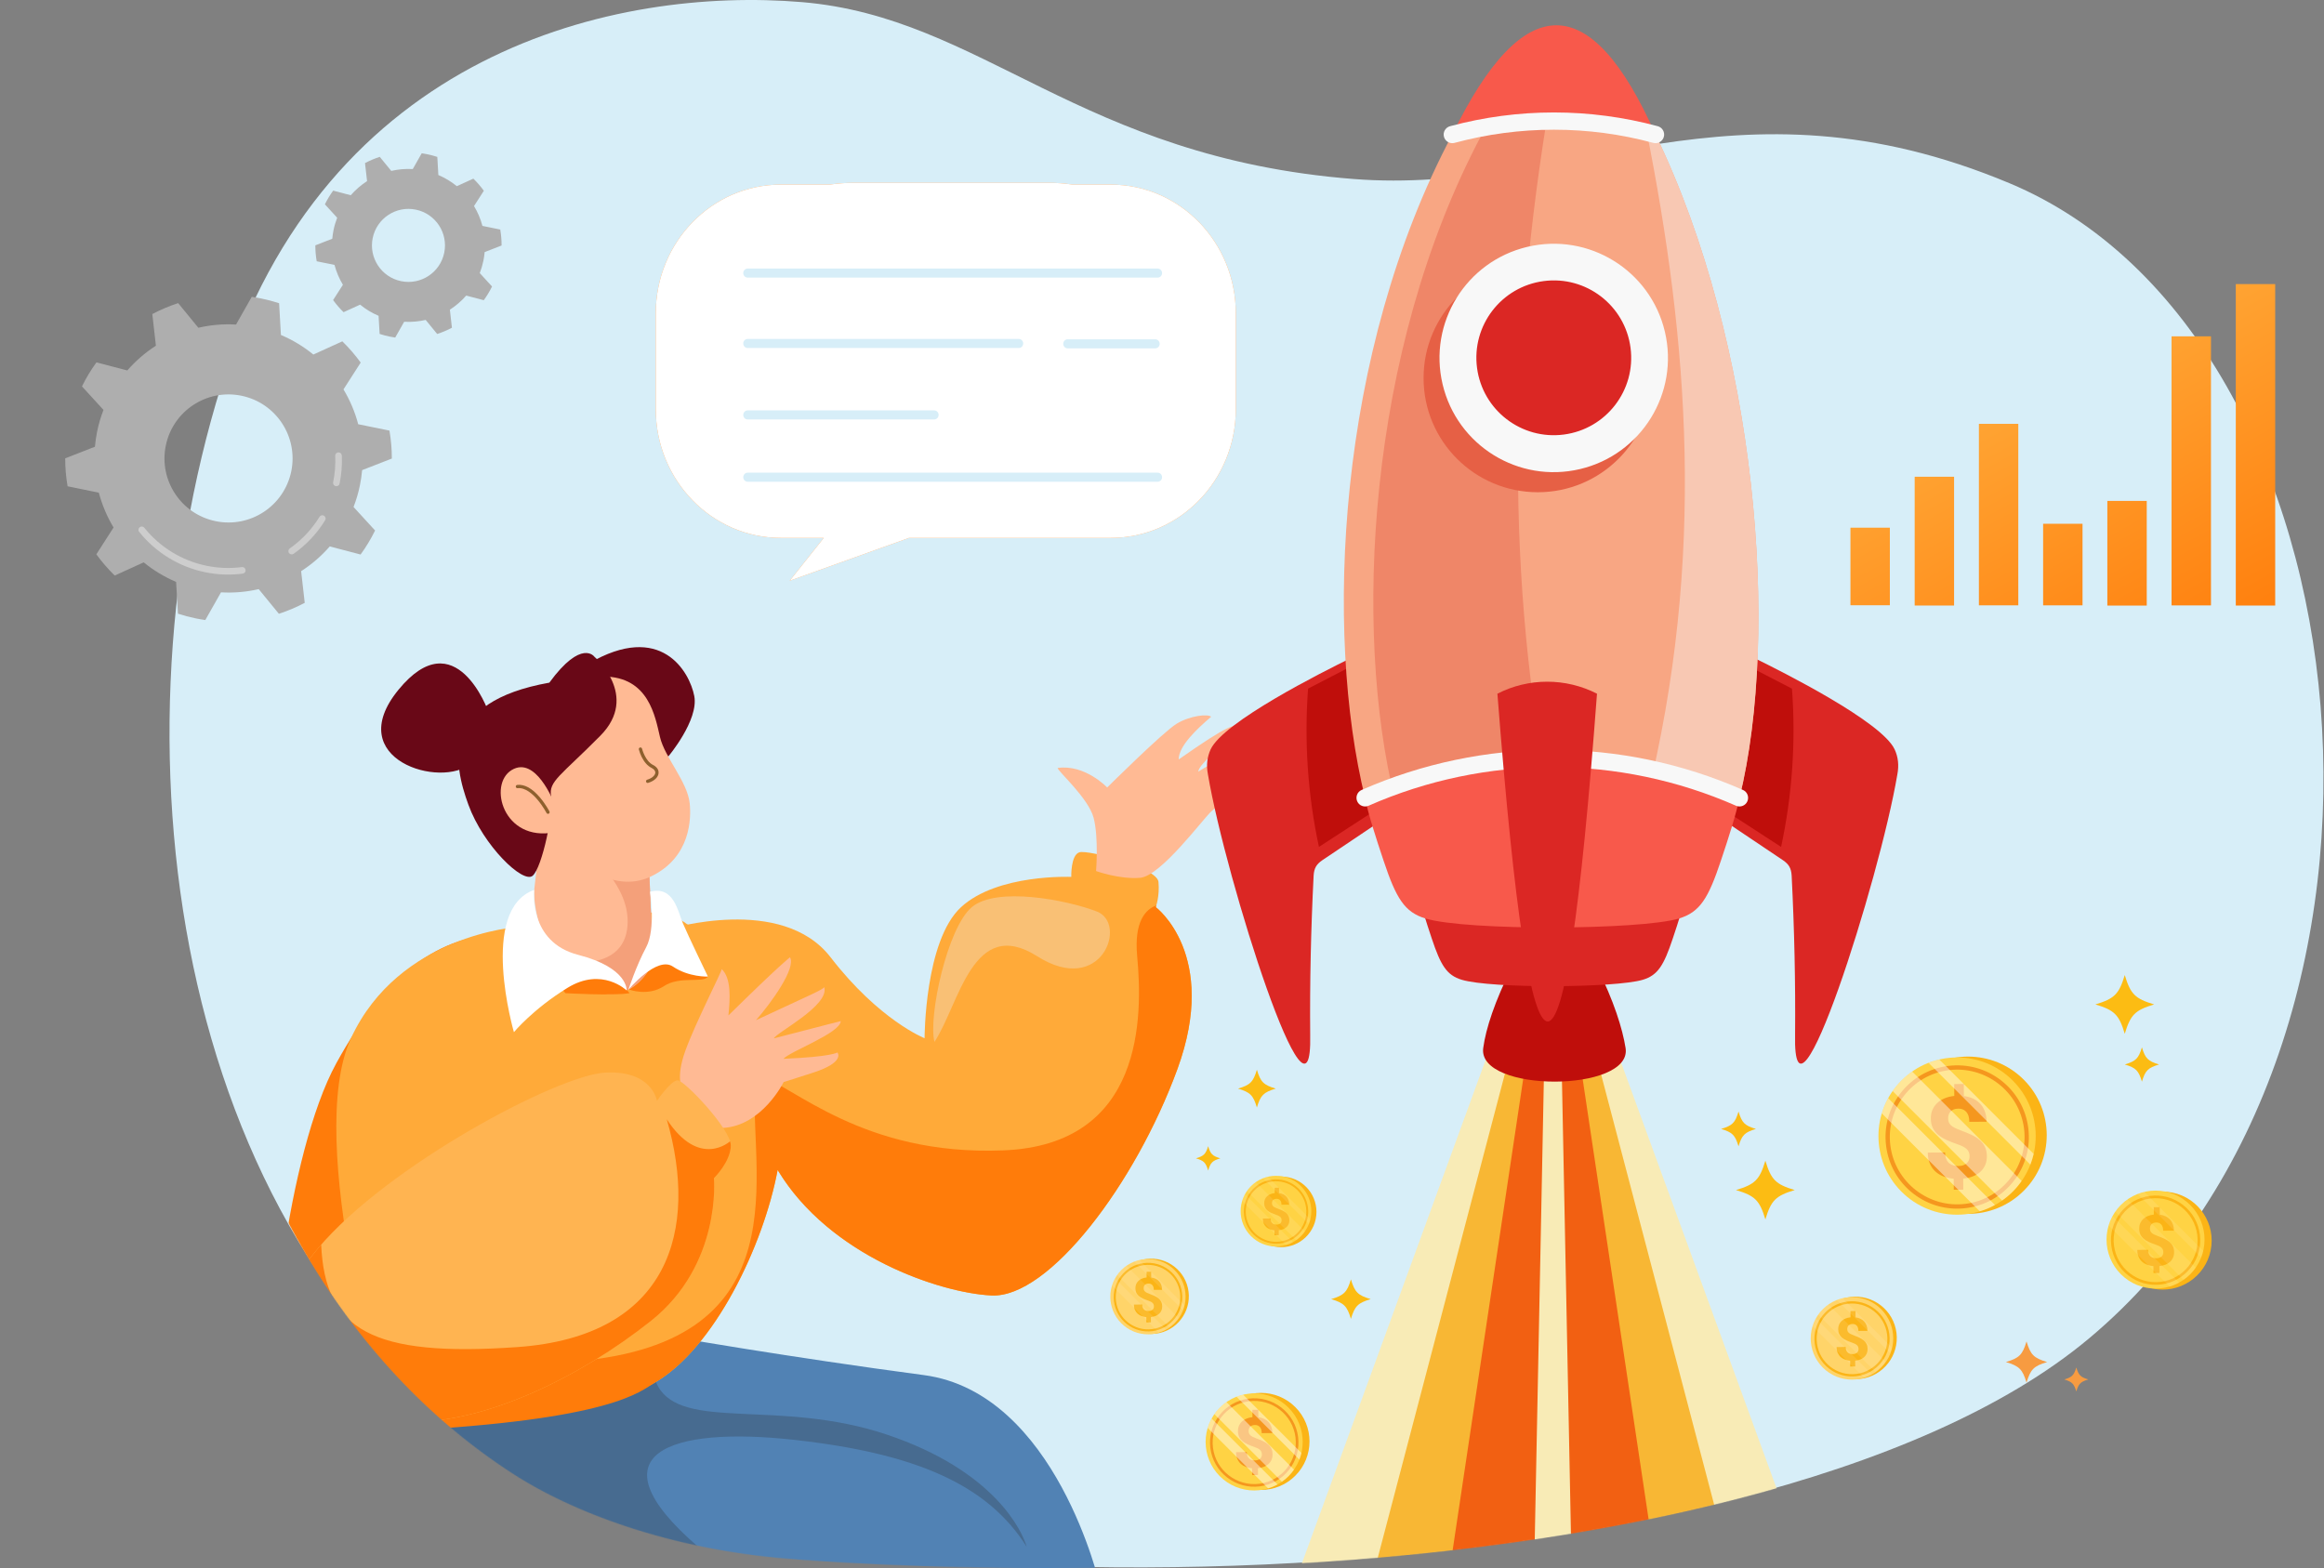 <svg xmlns="http://www.w3.org/2000/svg" width="3558" height="2401" viewBox="0 0 3558 2401" fill="none"><rect x="0" y="0" width="3558" height="2401" fill="#808080" stroke="none"/><g clip-path="url(#clip0_3012_6818)"><path d="M3076.64 280.6C2652.28 102.94 2401.8 299.88 2072.31 274.08C1652.08 241.17 1504.57 26.38 1227.56 3.23C945.38 -20.35 498.32 76.48 338.6 590.7C160.5 1164.1 273.73 1914.62 775.48 2233.75C1157.55 2476.75 2679.69 2483.9 3198.7 2049.03C3745.2 1591.14 3636.97 515.19 3076.64 280.61V280.6Z" fill="#D7EEF8"></path><mask id="mask0_3012_6818" style="mask-type:luminance" maskUnits="userSpaceOnUse" x="272" y="0" width="3286" height="2401"><path d="M2077.93 276.951C2406.17 303.02 2655.7 104.022 3078.46 283.539C3636.68 520.581 3744.5 1607.77 3200.06 2070.45C2802.83 2408.03 1678.18 2424.54 1207.02 2386.81C1021.81 2371.98 874.211 2314 786.005 2257.1C286.153 1934.64 173.351 1176.26 350.777 596.871C509.893 77.275 955.273 -20.567 1236.38 3.259C1512.34 26.651 1659.29 243.687 2077.93 276.941V276.951Z" fill="white"></path></mask><g mask="url(#mask0_3012_6818)"><path d="M1414.5 2105.58C1211.68 2078.68 1022.96 2045.93 1022.96 2045.93C1022.96 2045.93 492.586 1983.94 492.586 2169.32C492.586 2354.7 619.346 2362.89 619.346 2362.89L1684.2 2428.68C1684.2 2428.68 1617.32 2132.48 1414.5 2105.58Z" fill="#5182B4"></path><path d="M1357.54 2196.62C1192.55 2141.28 1044.74 2192.01 1006.93 2121.9C988.067 2086.92 1009.39 2063.14 1035.5 2048.07C1027.37 2046.7 1022.97 2045.93 1022.97 2045.93C1022.97 2045.93 570.807 1993.09 501.477 2130.91C512.127 2164.49 532.657 2216.67 557.787 2301.52C562.967 2319.01 567.997 2334.09 572.917 2347.1C598.057 2361.5 619.357 2362.88 619.357 2362.88L1092.77 2392.13C1086.96 2385.11 1079.06 2377.22 1068.81 2368.38C901.527 2224.28 1027.56 2183.93 1215.47 2204.68C1403.38 2225.43 1512.23 2273.85 1571.81 2368.38C1564.94 2344.18 1522.54 2251.95 1357.55 2196.61L1357.54 2196.62Z" fill="#476B90"></path><path d="M1769.47 1389C1769.47 1389 1775.68 1372.3 1773.61 1350.37C1771.54 1328.45 1665.97 1300.87 1652.52 1305.06C1639.07 1309.27 1640.1 1342.71 1640.1 1342.71C1640.1 1342.71 1527.29 1337.64 1471.4 1389C1415.51 1440.38 1415.51 1589.74 1415.51 1589.74C1415.51 1589.74 1346.17 1562.43 1271.65 1465.83C1197.13 1369.24 1024.29 1422.72 1022.98 1422.72C1022.98 1422.72 1105.02 1561.38 1164.1 1734.7C1223.18 1908.02 1430.01 1979.45 1517.98 1983.65C1605.95 1987.85 1738.43 1812.43 1802.6 1637.01C1866.77 1461.59 1769.48 1389 1769.48 1389H1769.47Z" fill="#FFAA39"></path><path d="M772.079 1430.99C674.639 1429.39 590.439 1490.28 514.899 1627.97C439.359 1765.66 403.099 2102.66 428.939 2143.31C454.779 2183.96 613.699 2187.89 660.209 2155.11C706.719 2122.33 801.039 1882.37 792.169 1764.35C783.299 1646.33 772.089 1431 772.089 1431L772.079 1430.99Z" fill="#FF7C0A"></path><path d="M610.032 1056.21C522.482 1163.18 676.362 1208.63 721.482 1168.65C766.602 1128.66 747.412 1089.02 747.412 1089.02C747.412 1089.02 697.582 949.246 610.032 1056.2V1056.21Z" fill="#690817"></path><path d="M901.392 1015.9C882.102 1071.6 991.782 1150.11 1023.14 1158.35C1023.14 1158.35 1069.99 1102.7 1062.92 1065.78C1055.85 1028.88 1012.27 950.957 901.392 1015.89V1015.9Z" fill="#690817"></path><path d="M1034.5 1405.08C968.83 1378.95 792.16 1419.46 792.16 1419.46C792.16 1419.46 610.9 1431.22 537.51 1589.33C464.12 1747.46 592.87 2168.22 592.87 2168.22C592.87 2168.22 891.51 2181.29 1002.27 2117.26C1113.04 2053.23 1200.59 1835 1196.73 1723.92C1192.87 1612.85 1100.16 1431.21 1034.5 1405.07V1405.08Z" fill="#FFAA39"></path><path d="M1020.86 1422.16L963.695 1513.48V1515.33C963.695 1515.33 992.105 1526.09 1016.51 1509.94C1040.91 1493.81 1077.19 1505.96 1083.78 1495.33C1032.22 1432.59 1020.85 1422.15 1020.85 1422.15L1020.86 1422.16Z" fill="#FF7C0A"></path><path d="M1769.47 1389C1769.47 1389 1769.81 1388.06 1770.3 1386.4C1754.36 1392.18 1736.01 1410.27 1741.01 1464.19C1749.5 1555.77 1751.93 1752.94 1535.94 1761.49C1319.95 1770.03 1214.39 1661.99 1157.36 1644.28C1140.37 1768.82 1236.83 2037.1 913.457 2080.91C738.947 2104.55 503.757 2173.19 610.117 2191.04C940.267 2174.29 980.737 2129.71 1002.27 2117.26C1093.48 2064.54 1168.89 1907.3 1190.55 1791.39C1270.03 1923.77 1440.29 1979.94 1517.96 1983.65C1605.94 1987.85 1738.41 1812.43 1802.58 1637.01C1866.75 1461.59 1769.46 1389 1769.46 1389H1769.47Z" fill="#FF7C0A"></path><path d="M829.538 1264.85C827.198 1282.93 824.508 1305.28 822.308 1324.04C819.768 1345.7 817.857 1362.59 817.857 1362.59C817.857 1362.59 813.718 1425.81 863.548 1482.88C913.378 1539.95 972.978 1534.14 1002.28 1468.52C997.568 1446.65 993.857 1328.07 993.857 1328.07C993.857 1328.07 834.588 1225.89 829.538 1264.85Z" fill="#FFBA94"></path><path d="M892.878 1271.79L870.508 1282.73C870.508 1282.73 961.868 1339.37 960.938 1411.79C960.018 1484.22 877.888 1473.07 877.888 1473.07L949.128 1520.19C970.458 1514.81 989.328 1497.52 1002.28 1468.52C997.568 1446.65 993.858 1328.07 993.858 1328.07C993.858 1328.07 939.178 1293 892.878 1271.78V1271.79Z" fill="#F4A07A"></path><path d="M887.109 1486.55C835.629 1489.13 865.679 1520.77 865.679 1520.77C865.679 1520.77 938.829 1524.99 963.749 1520.77C963.749 1520.77 938.589 1483.98 887.109 1486.55Z" fill="#FF7C0A"></path><path d="M1860.66 1203.95C1860.66 1203.95 1885.04 1167.54 1917.24 1140.46C1907.12 1136.73 1909.88 1136.26 1834.44 1181.54C1836.28 1170.34 1859.74 1152.13 1901.14 1112.45C1890.1 1108.72 1883.2 1107.78 1804.55 1162.87C1804.55 1141.86 1833.53 1115.26 1854.23 1097.51C1849.17 1092.84 1822.03 1095.64 1801.33 1108.24C1780.63 1120.85 1695.08 1205.81 1695.08 1205.81C1695.08 1205.81 1661.04 1169.86 1619.18 1175.94C1619.64 1181.07 1666.56 1222.15 1674.38 1252.5C1682.2 1282.85 1678.06 1333.73 1678.06 1333.73C1678.06 1333.73 1713.94 1346.8 1745.57 1344.11C1777.2 1341.43 1841.35 1254.37 1854.69 1242.23C1868.03 1230.09 1889.65 1213.75 1928.29 1182.47C1912.19 1177.8 1860.67 1203.94 1860.67 1203.94L1860.66 1203.95Z" fill="#FFBA94"></path><path d="M1010.42 1128.56C1003.01 1097.12 993.247 1036.29 924.217 1035.95C855.187 1035.61 833.977 1100.19 821.517 1154.2C809.057 1208.19 825.987 1266.35 874.767 1309.72C874.767 1309.72 934.707 1371.58 996.327 1342.19C1057.95 1312.8 1058.25 1252.66 1055.93 1230.1C1052.51 1196.92 1017.83 1160.01 1010.42 1128.58V1128.56Z" fill="#FFBA94"></path><path d="M910.029 1005.64C910.029 1005.64 890.519 977.62 841.029 1045.29C674.349 1075.02 694.219 1169.34 717.119 1232.22C740.019 1295.09 800.959 1353.87 815.579 1340.89C830.189 1327.9 848.109 1242.13 843.779 1219.21C839.449 1196.29 858.549 1187.79 919.159 1126.49C979.769 1065.18 910.039 1005.64 910.039 1005.64H910.029Z" fill="#690817"></path><path d="M783.406 1179.07C746.706 1201.29 770.606 1289.45 848.726 1274.42V1229.99C847.376 1227.6 820.106 1156.86 783.406 1179.07Z" fill="#FFBA94"></path><path d="M826.666 1221.09C814.806 1207.13 803.116 1200.64 791.896 1201.83C790.506 1201.98 789.506 1203.23 789.646 1204.62C789.786 1206.02 791.026 1207.03 792.416 1206.88C804.206 1205.64 815.456 1215.72 822.816 1224.39C831.296 1234.37 836.656 1244.72 836.716 1244.82C837.166 1245.7 838.046 1246.19 838.956 1246.19C839.346 1246.19 839.746 1246.1 840.116 1245.91C841.356 1245.27 841.836 1243.74 841.196 1242.49C841.136 1242.38 835.506 1231.51 826.656 1221.09H826.666Z" fill="#8E602E"></path><path d="M999.639 1171.21C987.869 1165.23 983.179 1147.29 982.969 1146.49C982.969 1146.45 982.949 1146.42 982.939 1146.38C982.639 1145.25 981.639 1144.51 980.459 1144.49C979.299 1144.51 978.299 1145.32 978.039 1146.46C977.979 1146.72 978.009 1147.14 978.109 1147.67H978.069C978.099 1147.8 978.139 1147.91 978.189 1148.02C978.809 1150.85 980.959 1156.17 982.289 1158.87C986.319 1167.03 991.389 1172.7 997.369 1175.74C1001.41 1177.79 1003.49 1180.5 1003.24 1183.37C1002.87 1187.54 997.889 1191.77 990.849 1193.87C989.509 1194.27 988.749 1195.68 989.149 1197.03C989.479 1198.14 990.479 1198.85 991.569 1198.85C991.809 1198.85 992.049 1198.82 992.289 1198.74C1001.58 1195.96 1007.7 1190.25 1008.27 1183.82C1008.53 1180.87 1007.76 1175.33 999.649 1171.21H999.639Z" fill="#8E602E"></path><path d="M885.167 1462.07C808.247 1442.23 817.857 1362.59 817.857 1362.59C732.277 1393.19 786.807 1580.46 786.807 1580.46C786.807 1580.46 815.807 1545.26 868.777 1512.62C921.737 1479.98 959.397 1516.6 959.397 1516.6C959.397 1516.6 962.087 1481.9 885.167 1462.06V1462.07Z" fill="white"></path><path d="M995.228 1365.43C995.228 1365.43 1004.34 1422.4 989.208 1450.55C974.078 1478.7 962.148 1515.27 962.148 1515.27C962.148 1515.27 1005.61 1463.35 1030.2 1479.98C1054.79 1496.62 1083.79 1495.34 1083.79 1495.34C1083.79 1495.34 1052.89 1431.34 1045.33 1413.42C1037.76 1395.5 1031.52 1355.8 995.228 1365.42V1365.43Z" fill="white"></path><path d="M1199.81 1656.77L1199.82 1656.74C1199.82 1656.74 1199.74 1656.77 1199.81 1656.77Z" fill="#F3CAAC"></path><path d="M1287.19 1563.54C1287.19 1563.54 1267.66 1568.41 1184.75 1589.97C1188.18 1581.27 1270.74 1539.55 1261.84 1511.38C1260.47 1515.21 1241.63 1522.85 1157.34 1562.15C1180.98 1535.37 1219.35 1481.82 1209.42 1465.82C1209.42 1465.82 1195.03 1476.26 1115.2 1554.84C1117.94 1528.07 1119.52 1497.69 1104.92 1483.9C1104.92 1488.08 1064.15 1567.36 1049.07 1609.43C1034 1651.51 1044.62 1666.8 1044.62 1666.8C1044.62 1666.8 1047.36 1730.43 1107.15 1727.07C1166.36 1723.74 1199.17 1658.04 1199.8 1656.75C1199.74 1656.75 1199.81 1656.72 1199.81 1656.72C1199.81 1656.72 1199.81 1656.74 1199.8 1656.75C1200.13 1656.73 1204.4 1655.61 1245.72 1642.15C1294.71 1626.19 1282.04 1611.51 1282.04 1611.51C1282.04 1611.51 1274.16 1618.12 1199.47 1621.25C1210.09 1609.43 1286.49 1581.96 1287.18 1563.52L1287.19 1563.54Z" fill="#FFBA94"></path><path d="M1118.87 1753.86C1118.87 1728.94 1047.81 1654.19 1037.47 1654.19C1027.13 1654.19 1005.77 1685.67 1005.77 1685.67C1005.77 1685.67 998.697 1638.46 926.347 1642.39C853.997 1646.32 594.297 1784.01 487.057 1911.2C379.817 2038.4 436.797 2139.25 443.127 2145.93C475.427 2180.02 515.567 2175.26 629.177 2177.06C742.797 2178.86 887.577 2109.21 996.457 2022.67C1105.34 1936.13 1093.01 1804.01 1093.01 1804.01C1093.01 1804.01 1118.85 1778.77 1118.85 1753.86H1118.87Z" fill="#FFB451"></path><path d="M1118.87 1753.86C1118.87 1752.01 1118.44 1749.87 1117.72 1747.55C1117.72 1747.55 1070.93 1790.49 1020.79 1713.81C1069.93 1883.32 1024.92 2046.21 792.15 2062.65C569.16 2078.39 497.36 2036.12 491.72 1905.82C490.15 1907.62 488.59 1909.42 487.08 1911.21C379.84 2038.41 436.82 2139.26 443.15 2145.94C475.45 2180.03 515.59 2175.27 629.2 2177.07C742.82 2178.87 887.6 2109.22 996.48 2022.68C1105.36 1936.14 1093.03 1804.02 1093.03 1804.02C1093.03 1804.02 1118.87 1778.78 1118.87 1753.87V1753.86Z" fill="#FF7C0A"></path></g><path d="M2068.24 1959C2062.37 1978.62 2057.61 1983.37 2038 1989.24C2057.62 1995.11 2062.37 1999.87 2068.24 2019.48C2074.11 1999.86 2078.87 1995.11 2098.48 1989.24C2078.86 1983.37 2074.11 1978.61 2068.24 1959Z" fill="#FCBC13"></path><path d="M1849.65 1755C1846.03 1767.1 1843.1 1770.03 1831 1773.65C1843.1 1777.27 1846.03 1780.2 1849.65 1792.3C1853.27 1780.2 1856.2 1777.27 1868.3 1773.65C1856.2 1770.03 1853.27 1767.1 1849.65 1755Z" fill="#FCBC13"></path><path d="M1924.27 1638C1918.66 1656.75 1914.12 1661.29 1895.37 1666.9C1914.12 1672.51 1918.66 1677.05 1924.27 1695.8C1929.88 1677.05 1934.42 1672.51 1953.17 1666.9C1934.42 1661.29 1929.88 1656.75 1924.27 1638Z" fill="#FCBC13"></path><path d="M3098.25 1823.39C3145.27 1776.37 3145.27 1700.14 3098.25 1653.13C3051.24 1606.11 2975.01 1606.11 2928 1653.13C2880.98 1700.14 2880.98 1776.37 2928 1823.39C2975.01 1870.4 3051.24 1870.4 3098.25 1823.39Z" fill="#FBB416"></path><path d="M3081.39 1824.7C3128.4 1777.68 3128.4 1701.45 3081.39 1654.44C3034.37 1607.42 2958.14 1607.42 2911.13 1654.44C2864.11 1701.45 2864.11 1777.68 2911.13 1824.7C2958.14 1871.71 3034.37 1871.71 3081.39 1824.7Z" fill="#FFD344"></path><path d="M3063.69 1654.34C3040.55 1636.37 3011.79 1628.49 2982.72 1632.15C2953.65 1635.82 2927.75 1650.58 2909.78 1673.72C2891.81 1696.86 2883.93 1725.62 2887.6 1754.69C2891.26 1783.76 2906.02 1809.66 2929.16 1827.63C2952.31 1845.6 2981.06 1853.48 3010.13 1849.81C3039.2 1846.15 3065.1 1831.39 3083.07 1808.25C3101.04 1785.1 3108.92 1756.35 3105.26 1727.28C3101.6 1698.21 3086.83 1672.31 3063.69 1654.34ZM3009.32 1843.32C2952.89 1850.42 2901.2 1810.29 2894.09 1753.87C2886.99 1697.44 2927.12 1645.75 2983.54 1638.65C3039.97 1631.54 3091.66 1671.67 3098.76 1728.09C3105.87 1784.53 3065.74 1836.21 3009.32 1843.32Z" fill="#F5971E"></path><path d="M3030.69 1745.51C3027.18 1742.5 3023 1739.85 3018.13 1737.56C3013.26 1735.27 3007.86 1733.04 3001.92 1730.87C2998.24 1729.53 2995.17 1728.24 2992.69 1726.98C2990.21 1725.72 2988.21 1724.38 2986.7 1722.94C2985.2 1721.5 2984.13 1719.94 2983.51 1718.24C2982.89 1716.55 2982.56 1714.65 2982.55 1712.55C2982.54 1710.45 2982.83 1708.49 2983.42 1706.67C2984.02 1704.86 2984.95 1703.28 2986.23 1701.93C2987.5 1700.6 2989.12 1699.53 2991.1 1698.75C2993.08 1697.97 2995.44 1697.57 2998.19 1697.55C3003.26 1697.52 3007.32 1699.17 3010.36 1702.53C3013.41 1705.88 3014.95 1710.96 3015 1717.76L3041.47 1717.58C3041.43 1711.91 3040.58 1706.8 3038.93 1702.24C3037.28 1697.69 3034.95 1693.75 3031.93 1690.42C3028.91 1687.1 3025.26 1684.4 3020.97 1682.34C3016.68 1680.27 3011.91 1678.91 3006.66 1678.27L3006.53 1659.81L2991.87 1659.92L2992 1678.12C2986.51 1678.67 2981.56 1679.88 2977.15 1681.76C2972.73 1683.63 2968.94 1686.05 2965.79 1689.03C2962.64 1692 2960.22 1695.48 2958.54 1699.46C2956.86 1703.44 2956.04 1707.85 2956.08 1712.67C2956.12 1718.22 2957.11 1723.01 2959.06 1727.02C2961.02 1731.03 2963.74 1734.53 2967.24 1737.51C2970.75 1740.49 2974.94 1743.11 2979.85 1745.37C2984.75 1747.63 2990.2 1749.79 2996.2 1751.85C2999.69 1753.02 3002.64 1754.22 3005.06 1755.45C3007.49 1756.68 3009.46 1758.03 3011 1759.49C3012.54 1760.95 3013.64 1762.59 3014.33 1764.4C3015.02 1766.21 3015.37 1768.3 3015.38 1770.68C3015.4 1772.79 3015.04 1774.73 3014.32 1776.52C3013.6 1778.31 3012.51 1779.86 3011.06 1781.18C3009.6 1782.49 3007.8 1783.53 3005.64 1784.28C3003.48 1785.03 3000.96 1785.42 2998.09 1785.44C2995.58 1785.45 2993.12 1785.15 2990.71 1784.52C2988.29 1783.88 2986.13 1782.77 2984.23 1781.16C2982.33 1779.56 2980.8 1777.42 2979.65 1774.73C2978.5 1772.05 2977.91 1768.69 2977.88 1764.66L2951.41 1764.85C2951.46 1771.66 2952.6 1777.49 2954.84 1782.35C2957.07 1787.21 2960.03 1791.23 2963.72 1794.41C2967.41 1797.59 2971.62 1800.01 2976.37 1801.68C2981.11 1803.35 2986.02 1804.42 2991.09 1804.89L2991.21 1821.74L3005.77 1821.63L3005.65 1804.7C3011.14 1804.15 3016.12 1802.98 3020.6 1801.19C3025.08 1799.4 3028.89 1797.04 3032.05 1794.13C3035.2 1791.22 3037.64 1787.77 3039.35 1783.79C3041.05 1779.81 3041.9 1775.32 3041.86 1770.33C3041.82 1764.84 3040.83 1760.07 3038.87 1756.06C3036.92 1752.05 3034.19 1748.54 3030.7 1745.53L3030.69 1745.51Z" fill="#F5971E"></path><g opacity="0.45"><path d="M2881 1704.81L3031 1854.82C3039.18 1852.37 3046.95 1849.08 3054.24 1845.07L2890.77 1681.59C2886.73 1688.93 2883.45 1696.71 2881 1704.81Z" fill="white"></path><path d="M2952.53 1627.39L3108.44 1783.3C3110.51 1777.98 3112.22 1772.5 3113.52 1766.89L2968.95 1622.31C2963.29 1623.62 2957.82 1625.33 2952.53 1627.39Z" fill="white"></path><path d="M2897.55 1670.65L3065.18 1838.28C3076.88 1830.1 3086.99 1819.93 3095.07 1808.32L2927.5 1640.75C2915.79 1648.91 2905.66 1659.05 2897.55 1670.65Z" fill="white"></path></g><path d="M3384.46 1914.82C3392.85 1874.25 3366.77 1834.56 3326.2 1826.16C3285.63 1817.77 3245.94 1843.85 3237.54 1884.42C3229.15 1924.99 3255.23 1964.68 3295.8 1973.08C3336.37 1981.47 3376.06 1955.39 3384.46 1914.82Z" fill="#FBB416"></path><path d="M3353.13 1951.13C3382.42 1921.83 3382.42 1874.34 3353.13 1845.04C3323.83 1815.75 3276.34 1815.75 3247.04 1845.04C3217.75 1874.34 3217.75 1921.83 3247.04 1951.13C3276.34 1980.42 3323.83 1980.42 3353.13 1951.13Z" fill="#FFD344"></path><path d="M3342.11 1844.98C3327.69 1833.78 3309.78 1828.87 3291.67 1831.15C3273.56 1833.43 3257.41 1842.63 3246.22 1857.05C3235.02 1871.47 3230.11 1889.38 3232.39 1907.49C3234.67 1925.6 3243.86 1941.75 3258.29 1952.94C3272.71 1964.14 3290.62 1969.05 3308.73 1966.77C3326.84 1964.49 3342.99 1955.3 3354.18 1940.87C3365.38 1926.45 3370.29 1908.54 3368.01 1890.43C3365.73 1872.32 3356.53 1856.17 3342.11 1844.98ZM3308.23 1962.73C3273.07 1967.16 3240.86 1942.15 3236.44 1906.99C3232.01 1871.83 3257.01 1839.62 3292.17 1835.2C3327.34 1830.77 3359.54 1855.77 3363.97 1890.94C3368.4 1926.1 3343.39 1958.31 3308.23 1962.73Z" fill="#FBB416"></path><path d="M3321.54 1901.79C3319.36 1899.92 3316.75 1898.26 3313.72 1896.83C3310.68 1895.4 3307.31 1894.02 3303.61 1892.67C3301.33 1891.84 3299.41 1891.03 3297.86 1890.24C3296.31 1889.46 3295.07 1888.62 3294.13 1887.73C3293.2 1886.83 3292.53 1885.85 3292.15 1884.79C3291.76 1883.74 3291.56 1882.56 3291.55 1881.25C3291.55 1879.94 3291.72 1878.72 3292.1 1877.59C3292.47 1876.46 3293.05 1875.47 3293.84 1874.63C3294.63 1873.8 3295.65 1873.14 3296.88 1872.65C3298.11 1872.17 3299.58 1871.92 3301.3 1871.9C3304.46 1871.88 3306.98 1872.92 3308.88 1875.01C3310.78 1877.09 3311.74 1880.26 3311.78 1884.5L3328.27 1884.39C3328.24 1880.85 3327.72 1877.67 3326.69 1874.83C3325.66 1871.99 3324.21 1869.54 3322.33 1867.46C3320.45 1865.39 3318.18 1863.71 3315.5 1862.42C3312.83 1861.14 3309.86 1860.29 3306.58 1859.89L3306.5 1848.39L3297.37 1848.45L3297.45 1859.8C3294.03 1860.14 3290.95 1860.9 3288.19 1862.07C3285.44 1863.23 3283.09 1864.75 3281.12 1866.6C3279.16 1868.45 3277.65 1870.62 3276.6 1873.1C3275.55 1875.58 3275.04 1878.32 3275.07 1881.33C3275.09 1884.79 3275.71 1887.78 3276.93 1890.27C3278.14 1892.77 3279.84 1894.95 3282.02 1896.81C3284.2 1898.66 3286.82 1900.29 3289.87 1901.7C3292.93 1903.11 3296.32 1904.46 3300.06 1905.73C3302.23 1906.46 3304.08 1907.21 3305.59 1907.97C3307.1 1908.74 3308.33 1909.58 3309.28 1910.49C3310.24 1911.4 3310.94 1912.42 3311.36 1913.55C3311.79 1914.68 3312 1915.98 3312.01 1917.47C3312.02 1918.78 3311.81 1919.98 3311.36 1921.11C3310.91 1922.22 3310.23 1923.19 3309.33 1924.01C3308.42 1924.83 3307.29 1925.47 3305.94 1925.94C3304.6 1926.41 3303.03 1926.65 3301.24 1926.66C3299.68 1926.68 3298.14 1926.48 3296.64 1926.08C3295.13 1925.69 3293.79 1924.99 3292.6 1923.99C3291.42 1922.99 3290.47 1921.65 3289.75 1919.98C3289.04 1918.3 3288.67 1916.21 3288.65 1913.71L3272.16 1913.82C3272.18 1918.06 3272.9 1921.7 3274.29 1924.72C3275.68 1927.76 3277.53 1930.26 3279.82 1932.24C3282.12 1934.22 3284.75 1935.73 3287.7 1936.77C3290.65 1937.81 3293.71 1938.48 3296.87 1938.77L3296.94 1949.27L3306.02 1949.2L3305.94 1938.66C3309.36 1938.32 3312.47 1937.59 3315.25 1936.47C3318.04 1935.36 3320.42 1933.89 3322.38 1932.07C3324.35 1930.26 3325.86 1928.11 3326.93 1925.62C3327.99 1923.14 3328.52 1920.35 3328.49 1917.24C3328.47 1913.81 3327.85 1910.85 3326.64 1908.34C3325.42 1905.84 3323.72 1903.65 3321.54 1901.78V1901.79Z" fill="#FBB416"></path><g opacity="0.1"><path d="M3228.42 1876.76L3321.84 1970.17C3326.93 1968.64 3331.77 1966.6 3336.31 1964.1L3234.51 1862.3C3231.99 1866.87 3229.94 1871.71 3228.42 1876.76Z" fill="white"></path><path d="M3272.96 1828.54L3370.05 1925.63C3371.35 1922.33 3372.4 1918.91 3373.22 1915.42L3283.18 1825.38C3279.67 1826.2 3276.26 1827.26 3272.96 1828.54Z" fill="white"></path><path d="M3238.73 1855.48L3343.12 1959.87C3350.4 1954.77 3356.7 1948.45 3361.73 1941.22L3257.38 1836.86C3250.09 1841.95 3243.77 1848.26 3238.73 1855.48Z" fill="white"></path></g><path d="M2014.34 1866.57C2020.39 1837.31 2001.59 1808.69 1972.33 1802.64C1943.07 1796.58 1914.45 1815.39 1908.4 1844.65C1902.34 1873.9 1921.15 1902.53 1950.41 1908.58C1979.66 1914.63 2008.29 1895.82 2014.34 1866.57Z" fill="#FBB416"></path><path d="M1991.75 1892.75C2012.87 1871.62 2012.87 1837.37 1991.75 1816.25C1970.63 1795.12 1936.37 1795.12 1915.25 1816.25C1894.13 1837.37 1894.13 1871.62 1915.25 1892.75C1936.37 1913.87 1970.63 1913.87 1991.75 1892.75Z" fill="#FFD344"></path><path d="M1983.81 1816.2C1973.41 1808.13 1960.49 1804.59 1947.43 1806.23C1934.37 1807.88 1922.73 1814.51 1914.65 1824.91C1906.58 1835.31 1903.04 1848.23 1904.68 1861.29C1906.33 1874.34 1912.96 1885.99 1923.36 1894.06C1933.76 1902.13 1946.68 1905.68 1959.74 1904.03C1972.79 1902.39 1984.44 1895.76 1992.51 1885.36C2000.58 1874.96 2004.13 1862.04 2002.48 1848.98C2000.84 1835.92 1994.21 1824.28 1983.81 1816.2ZM1959.37 1901.12C1934.02 1904.31 1910.79 1886.28 1907.6 1860.92C1904.41 1835.57 1922.44 1812.34 1947.79 1809.15C1973.15 1805.96 1996.38 1823.99 1999.57 1849.34C2002.76 1874.7 1984.73 1897.93 1959.37 1901.12Z" fill="#FBB416"></path><path d="M1968.97 1857.17C1967.4 1855.82 1965.52 1854.63 1963.33 1853.6C1961.14 1852.57 1958.71 1851.57 1956.04 1850.59C1954.39 1849.99 1953.01 1849.41 1951.89 1848.84C1950.78 1848.28 1949.88 1847.67 1949.21 1847.03C1948.53 1846.38 1948.05 1845.68 1947.77 1844.92C1947.5 1844.15 1947.35 1843.3 1947.35 1842.36C1947.34 1841.41 1947.47 1840.53 1947.74 1839.72C1948.01 1838.9 1948.43 1838.19 1949 1837.59C1949.57 1836.99 1950.3 1836.51 1951.19 1836.16C1952.07 1835.81 1953.14 1835.63 1954.37 1835.62C1956.65 1835.6 1958.47 1836.35 1959.84 1837.86C1961.21 1839.36 1961.91 1841.65 1961.93 1844.7L1973.83 1844.62C1973.81 1842.07 1973.43 1839.78 1972.69 1837.73C1971.94 1835.68 1970.9 1833.91 1969.54 1832.42C1968.19 1830.92 1966.55 1829.71 1964.62 1828.78C1962.69 1827.86 1960.55 1827.25 1958.18 1826.96L1958.13 1818.66L1951.54 1818.71L1951.6 1826.89C1949.13 1827.14 1946.91 1827.69 1944.92 1828.53C1942.94 1829.37 1941.24 1830.46 1939.82 1831.79C1938.41 1833.13 1937.32 1834.69 1936.57 1836.48C1935.81 1838.27 1935.44 1840.25 1935.46 1842.41C1935.47 1844.91 1935.92 1847.07 1936.8 1848.86C1937.67 1850.67 1938.9 1852.24 1940.47 1853.58C1942.05 1854.92 1943.93 1856.09 1946.14 1857.11C1948.34 1858.12 1950.79 1859.09 1953.48 1860.02C1955.05 1860.54 1956.38 1861.08 1957.47 1861.63C1958.56 1862.18 1959.44 1862.79 1960.13 1863.45C1960.82 1864.1 1961.32 1864.84 1961.63 1865.65C1961.94 1866.47 1962.09 1867.4 1962.1 1868.48C1962.11 1869.42 1961.95 1870.29 1961.63 1871.1C1961.3 1871.91 1960.82 1872.61 1960.16 1873.19C1959.51 1873.79 1958.69 1874.25 1957.73 1874.59C1956.76 1874.93 1955.62 1875.1 1954.33 1875.11C1953.21 1875.12 1952.1 1874.98 1951.02 1874.69C1949.93 1874.41 1948.96 1873.9 1948.1 1873.18C1947.25 1872.46 1946.56 1871.49 1946.05 1870.29C1945.53 1869.08 1945.27 1867.57 1945.25 1865.77L1933.36 1865.85C1933.38 1868.9 1933.9 1871.53 1934.9 1873.71C1935.9 1875.9 1937.23 1877.7 1938.89 1879.13C1940.54 1880.56 1942.44 1881.64 1944.57 1882.4C1946.7 1883.14 1948.9 1883.63 1951.18 1883.84L1951.23 1891.41L1957.78 1891.36L1957.72 1883.76C1960.19 1883.51 1962.43 1882.99 1964.44 1882.18C1966.45 1881.38 1968.16 1880.32 1969.58 1879.01C1971 1877.7 1972.09 1876.15 1972.86 1874.36C1973.63 1872.57 1974 1870.55 1973.99 1868.31C1973.97 1865.84 1973.52 1863.7 1972.65 1861.9C1971.77 1860.09 1970.54 1858.52 1968.97 1857.17V1857.17Z" fill="#FBB416"></path><g opacity="0.1"><path d="M1901.82 1839.12L1969.18 1906.49C1972.86 1905.38 1976.35 1903.91 1979.62 1902.11L1906.21 1828.7C1904.39 1831.99 1902.92 1835.48 1901.82 1839.12Z" fill="white"></path><path d="M1933.95 1804.35L2003.96 1874.37C2004.89 1871.98 2005.66 1869.52 2006.24 1867L1941.32 1802.07C1938.78 1802.66 1936.32 1803.43 1933.95 1804.35Z" fill="white"></path><path d="M1909.26 1823.78L1984.54 1899.06C1989.79 1895.38 1994.33 1890.82 1997.96 1885.6L1922.71 1810.35C1917.45 1814.02 1912.9 1818.57 1909.26 1823.78Z" fill="white"></path></g><path d="M2854.79 2110.28C2888.8 2102.54 2910.1 2068.69 2902.36 2034.68C2894.62 2000.66 2860.77 1979.36 2826.76 1987.1C2792.74 1994.84 2771.44 2028.69 2779.18 2062.71C2786.92 2096.72 2820.77 2118.02 2854.79 2110.28Z" fill="#FBB416"></path><path d="M2880 2094C2904.66 2069.33 2904.66 2029.33 2880 2004.67C2855.33 1980 2815.33 1980 2790.67 2004.67C2766 2029.33 2766 2069.33 2790.67 2094C2815.33 2118.66 2855.33 2118.66 2880 2094Z" fill="#FFD469"></path><path d="M2870.71 2004.62C2858.57 1995.19 2843.47 1991.05 2828.22 1992.98C2812.97 1994.9 2799.38 2002.64 2789.95 2014.78C2780.52 2026.92 2776.39 2042.01 2778.31 2057.26C2780.24 2072.51 2787.98 2086.11 2800.12 2095.54C2812.26 2104.97 2827.35 2109.1 2842.6 2107.18C2857.85 2105.25 2871.44 2097.51 2880.87 2085.37C2890.3 2073.23 2894.44 2058.14 2892.51 2042.89C2890.59 2027.64 2882.85 2014.05 2870.71 2004.62ZM2842.17 2103.76C2812.57 2107.49 2785.45 2086.44 2781.72 2056.84C2777.99 2027.23 2799.04 2000.11 2828.65 1996.38C2858.26 1992.65 2885.38 2013.7 2889.11 2043.31C2892.83 2072.91 2871.79 2100.03 2842.18 2103.76H2842.17Z" fill="#FBB416"></path><path d="M2853.39 2052.45C2851.55 2050.87 2849.36 2049.49 2846.8 2048.28C2844.25 2047.08 2841.41 2045.91 2838.29 2044.77C2836.36 2044.07 2834.75 2043.39 2833.44 2042.73C2832.14 2042.07 2831.1 2041.36 2830.31 2040.61C2829.51 2039.86 2828.96 2039.04 2828.63 2038.15C2828.3 2037.26 2828.14 2036.26 2828.13 2035.16C2828.13 2034.06 2828.28 2033.03 2828.59 2032.08C2828.91 2031.12 2829.39 2030.3 2830.06 2029.59C2830.73 2028.89 2831.59 2028.33 2832.62 2027.92C2833.66 2027.51 2834.9 2027.3 2836.34 2027.29C2839 2027.27 2841.13 2028.14 2842.73 2029.9C2844.33 2031.66 2845.13 2034.33 2845.16 2037.9L2859.05 2037.8C2859.03 2034.82 2858.58 2032.14 2857.72 2029.75C2856.85 2027.36 2855.63 2025.29 2854.04 2023.55C2852.46 2021.8 2850.55 2020.39 2848.29 2019.3C2846.04 2018.21 2843.54 2017.51 2840.78 2017.17L2840.71 2007.48L2833.02 2007.54L2833.09 2017.09C2830.21 2017.38 2827.62 2018.01 2825.3 2019C2822.99 2019.99 2821 2021.25 2819.35 2022.82C2817.69 2024.38 2816.42 2026.2 2815.54 2028.29C2814.66 2030.37 2814.23 2032.68 2814.25 2035.21C2814.27 2038.13 2814.79 2040.64 2815.81 2042.75C2816.84 2044.86 2818.27 2046.69 2820.1 2048.26C2821.94 2049.82 2824.14 2051.19 2826.72 2052.38C2829.29 2053.57 2832.14 2054.7 2835.3 2055.78C2837.13 2056.39 2838.68 2057.02 2839.94 2057.66C2841.22 2058.31 2842.25 2059.02 2843.06 2059.79C2843.87 2060.55 2844.45 2061.42 2844.81 2062.36C2845.17 2063.31 2845.36 2064.41 2845.36 2065.66C2845.37 2066.76 2845.18 2067.78 2844.81 2068.72C2844.43 2069.66 2843.85 2070.48 2843.09 2071.16C2842.32 2071.86 2841.37 2072.39 2840.24 2072.79C2839.11 2073.19 2837.79 2073.39 2836.28 2073.4C2834.97 2073.41 2833.68 2073.25 2832.41 2072.91C2831.14 2072.58 2830.01 2071.99 2829.01 2071.16C2828 2070.31 2827.2 2069.19 2826.6 2067.78C2826 2066.37 2825.69 2064.61 2825.67 2062.5L2811.79 2062.6C2811.82 2066.17 2812.41 2069.23 2813.58 2071.78C2814.76 2074.33 2816.31 2076.44 2818.25 2078.1C2820.18 2079.77 2822.39 2081.04 2824.88 2081.92C2827.37 2082.79 2829.94 2083.35 2832.6 2083.6L2832.67 2092.44L2840.31 2092.38L2840.24 2083.5C2843.13 2083.22 2845.74 2082.6 2848.09 2081.66C2850.43 2080.72 2852.43 2079.48 2854.09 2077.95C2855.74 2076.42 2857.02 2074.62 2857.92 2072.53C2858.83 2070.44 2859.26 2068.09 2859.24 2065.46C2859.22 2062.58 2858.7 2060.08 2857.67 2057.98C2856.65 2055.88 2855.22 2054.03 2853.38 2052.45H2853.39Z" fill="#FBB416"></path><g opacity="0.1"><path d="M2775.11 2030.9L2853.3 2109.1C2857.56 2107.82 2861.62 2106.1 2865.42 2104.01L2780.2 2018.8C2778.1 2022.62 2776.38 2026.68 2775.11 2030.9Z" fill="white"></path><path d="M2812.41 1990.54L2893.68 2071.81C2894.76 2069.05 2895.65 2066.19 2896.33 2063.26L2820.96 1987.9C2818.02 1988.58 2815.17 1989.47 2812.41 1990.54Z" fill="white"></path><path d="M2783.75 2013.09L2871.13 2100.48C2877.23 2096.21 2882.5 2090.92 2886.71 2084.86L2799.36 1997.52C2793.26 2001.77 2787.98 2007.05 2783.75 2013.1V2013.09Z" fill="white"></path></g><path d="M1775.25 2041.11C1806.29 2034.05 1825.72 2003.17 1818.66 1972.13C1811.59 1941.1 1780.71 1921.66 1749.68 1928.73C1718.64 1935.79 1699.21 1966.67 1706.27 1997.71C1713.33 2028.74 1744.22 2048.17 1775.25 2041.11Z" fill="#FBB416"></path><path d="M1798.25 2026.25C1820.76 2003.74 1820.76 1967.26 1798.25 1944.75C1775.74 1922.24 1739.26 1922.24 1716.75 1944.75C1694.24 1967.26 1694.24 2003.74 1716.75 2026.25C1739.26 2048.76 1775.74 2048.76 1798.25 2026.25Z" fill="#FFD469"></path><path d="M1789.78 1944.7C1778.7 1936.1 1764.93 1932.33 1751.02 1934.09C1737.11 1935.84 1724.71 1942.9 1716.1 1953.98C1707.5 1965.06 1703.73 1978.83 1705.48 1992.74C1707.24 2006.65 1714.3 2019.05 1725.38 2027.66C1736.45 2036.26 1750.22 2040.03 1764.14 2038.27C1778.05 2036.52 1790.45 2029.46 1799.05 2018.38C1807.66 2007.3 1811.43 1993.53 1809.67 1979.62C1807.92 1965.71 1800.85 1953.31 1789.78 1944.7ZM1763.75 2035.16C1736.73 2038.56 1711.99 2019.36 1708.59 1992.35C1705.19 1965.34 1724.39 1940.6 1751.41 1937.19C1778.42 1933.79 1803.16 1953 1806.57 1980.01C1809.97 2007.02 1790.76 2031.76 1763.75 2035.16H1763.75Z" fill="#FBB416"></path><path d="M1773.98 1988.35C1772.3 1986.91 1770.3 1985.64 1767.97 1984.55C1765.64 1983.45 1763.05 1982.38 1760.2 1981.34C1758.44 1980.7 1756.97 1980.08 1755.78 1979.48C1754.59 1978.88 1753.64 1978.23 1752.92 1977.55C1752.19 1976.86 1751.68 1976.11 1751.39 1975.3C1751.09 1974.49 1750.94 1973.57 1750.93 1972.57C1750.93 1971.57 1751.07 1970.63 1751.35 1969.76C1751.64 1968.88 1752.08 1968.13 1752.7 1967.49C1753.3 1966.85 1754.09 1966.34 1755.03 1965.97C1755.98 1965.6 1757.11 1965.4 1758.42 1965.4C1760.85 1965.38 1762.79 1966.17 1764.25 1967.78C1765.71 1969.38 1766.45 1971.81 1766.47 1975.07L1779.14 1974.98C1779.12 1972.26 1778.72 1969.82 1777.93 1967.63C1777.14 1965.45 1776.02 1963.57 1774.57 1961.98C1773.13 1960.39 1771.38 1959.09 1769.33 1958.1C1767.27 1957.11 1764.99 1956.47 1762.47 1956.16L1762.41 1947.32L1755.4 1947.37L1755.46 1956.09C1752.83 1956.35 1750.46 1956.93 1748.35 1957.83C1746.24 1958.73 1744.42 1959.88 1742.92 1961.31C1741.41 1962.73 1740.25 1964.4 1739.45 1966.3C1738.65 1968.21 1738.25 1970.31 1738.27 1972.62C1738.29 1975.28 1738.76 1977.57 1739.7 1979.5C1740.63 1981.42 1741.93 1983.09 1743.61 1984.52C1745.29 1985.95 1747.29 1987.2 1749.64 1988.28C1751.99 1989.37 1754.59 1990.4 1757.47 1991.38C1759.14 1991.94 1760.56 1992.52 1761.71 1993.1C1762.87 1993.69 1763.82 1994.34 1764.55 1995.04C1765.29 1995.74 1765.82 1996.53 1766.15 1997.39C1766.48 1998.26 1766.65 1999.26 1766.65 2000.4C1766.66 2001.4 1766.49 2002.33 1766.15 2003.19C1765.8 2004.05 1765.28 2004.79 1764.58 2005.42C1763.88 2006.05 1763.01 2006.54 1761.98 2006.91C1760.95 2007.27 1759.75 2007.45 1758.37 2007.46C1757.17 2007.47 1756 2007.32 1754.84 2007.02C1753.68 2006.71 1752.64 2006.18 1751.73 2005.41C1750.82 2004.64 1750.09 2003.62 1749.54 2002.33C1748.99 2001.05 1748.71 1999.44 1748.69 1997.51L1736.02 1997.6C1736.05 2000.86 1736.59 2003.66 1737.66 2005.98C1738.73 2008.31 1740.15 2010.23 1741.91 2011.75C1743.68 2013.27 1745.7 2014.43 1747.97 2015.23C1750.24 2016.03 1752.58 2016.54 1755.01 2016.77L1755.07 2024.83L1762.04 2024.78L1761.98 2016.68C1764.61 2016.42 1767 2015.86 1769.14 2014.99C1771.28 2014.14 1773.11 2013.01 1774.62 2011.62C1776.13 2010.22 1777.29 2008.57 1778.12 2006.67C1778.94 2004.76 1779.34 2002.61 1779.32 2000.22C1779.3 1997.59 1778.82 1995.31 1777.89 1993.39C1776.95 1991.47 1775.65 1989.79 1773.97 1988.35H1773.98Z" fill="#FBB416"></path><g opacity="0.1"><path d="M1702.57 1968.69L1773.91 2040.03C1777.8 2038.86 1781.5 2037.3 1784.96 2035.39L1707.21 1957.65C1705.3 1961.14 1703.73 1964.83 1702.57 1968.69Z" fill="white"></path><path d="M1736.6 1931.87L1810.75 2006.01C1811.74 2003.49 1812.55 2000.88 1813.17 1998.21L1744.41 1929.45C1741.72 1930.07 1739.12 1930.89 1736.6 1931.87Z" fill="white"></path><path d="M1710.45 1952.44L1790.18 2032.16C1795.74 2028.27 1800.55 2023.44 1804.39 2017.92L1724.7 1938.23C1719.13 1942.11 1714.31 1946.93 1710.45 1952.45V1952.44Z" fill="white"></path></g><path d="M3252.98 1493C3244.25 1522.18 3237.17 1529.25 3208 1537.98C3237.18 1546.71 3244.25 1553.78 3252.98 1582.96C3261.71 1553.78 3268.78 1546.71 3297.96 1537.98C3268.78 1529.25 3261.71 1522.18 3252.98 1493Z" fill="#FCBC13"></path><path d="M3102.57 2054C3096.44 2074.48 3091.48 2079.45 3071 2085.57C3091.48 2091.7 3096.45 2096.66 3102.57 2117.14C3108.7 2096.66 3113.66 2091.69 3134.14 2085.57C3113.66 2079.44 3108.69 2074.48 3102.57 2054Z" fill="#F79B41"></path><path d="M3178.78 2093.84C3175.21 2105.78 3172.31 2108.67 3160.37 2112.25C3172.31 2115.82 3175.2 2118.72 3178.78 2130.66C3182.35 2118.72 3185.25 2115.83 3197.19 2112.25C3185.25 2108.68 3182.36 2105.78 3178.78 2093.84Z" fill="#F79B41"></path><path d="M2702.75 1777.24C2694.02 1806.42 2686.95 1813.49 2657.77 1822.22C2686.95 1830.95 2694.02 1838.02 2702.75 1867.2C2711.48 1838.02 2718.56 1830.95 2747.73 1822.22C2718.55 1813.49 2711.48 1806.41 2702.75 1777.24Z" fill="#FCBC13"></path><path d="M2661.65 1702C2656.48 1719.29 2652.29 1723.48 2635 1728.65C2652.29 1733.82 2656.48 1738.01 2661.65 1755.3C2666.82 1738.01 2671.01 1733.82 2688.3 1728.65C2671.01 1723.48 2666.82 1719.29 2661.65 1702Z" fill="#FCBC13"></path><path d="M3279.25 1603.67C3274.15 1620.71 3270.02 1624.84 3252.98 1629.94C3270.02 1635.04 3274.15 1639.17 3279.25 1656.21C3284.35 1639.17 3288.48 1635.04 3305.52 1629.94C3288.48 1624.84 3284.35 1620.71 3279.25 1603.67Z" fill="#FCBC13"></path><path d="M1983.06 2259.64C2012.08 2230.62 2012.08 2183.57 1983.06 2154.55C1954.04 2125.53 1906.98 2125.53 1877.96 2154.55C1848.94 2183.57 1848.94 2230.62 1877.96 2259.64C1906.98 2288.67 1954.04 2288.67 1983.06 2259.64Z" fill="#FBB416"></path><path d="M1972.64 2260.45C2001.67 2231.43 2001.67 2184.38 1972.64 2155.36C1943.62 2126.33 1896.57 2126.33 1867.55 2155.36C1838.53 2184.38 1838.53 2231.43 1867.55 2260.45C1896.57 2289.47 1943.62 2289.47 1972.64 2260.45Z" fill="#FFD344"></path><path d="M1961.72 2155.3C1947.44 2144.21 1929.69 2139.34 1911.74 2141.6C1893.8 2143.86 1877.81 2152.97 1866.72 2167.26C1855.63 2181.55 1850.77 2199.3 1853.03 2217.24C1855.29 2235.18 1864.4 2251.17 1878.68 2262.26C1892.97 2273.35 1910.72 2278.22 1928.66 2275.96C1946.61 2273.7 1962.6 2264.58 1973.69 2250.3C1984.78 2236.01 1989.64 2218.26 1987.38 2200.32C1985.12 2182.38 1976.01 2166.39 1961.72 2155.3ZM1928.16 2271.95C1893.33 2276.33 1861.42 2251.56 1857.04 2216.73C1852.65 2181.9 1877.42 2150 1912.25 2145.61C1947.08 2141.22 1978.99 2165.99 1983.37 2200.82C1987.76 2235.66 1962.99 2267.56 1928.16 2271.95Z" fill="#F5971E"></path><path d="M1941.35 2211.57C1939.19 2209.72 1936.6 2208.08 1933.6 2206.67C1930.59 2205.25 1927.26 2203.88 1923.59 2202.54C1921.32 2201.71 1919.42 2200.91 1917.89 2200.13C1916.36 2199.36 1915.13 2198.53 1914.2 2197.64C1913.27 2196.75 1912.61 2195.79 1912.23 2194.74C1911.84 2193.7 1911.64 2192.52 1911.63 2191.23C1911.62 2189.93 1911.81 2188.72 1912.17 2187.6C1912.54 2186.48 1913.12 2185.5 1913.9 2184.67C1914.69 2183.85 1915.69 2183.19 1916.91 2182.71C1918.13 2182.23 1919.59 2181.98 1921.29 2181.97C1924.42 2181.95 1926.92 2182.97 1928.8 2185.04C1930.68 2187.11 1931.63 2190.25 1931.67 2194.45L1948 2194.33C1947.98 2190.83 1947.46 2187.68 1946.44 2184.86C1945.42 2182.05 1943.98 2179.62 1942.12 2177.57C1940.25 2175.52 1938 2173.85 1935.35 2172.58C1932.7 2171.3 1929.76 2170.46 1926.52 2170.07L1926.44 2158.67L1917.39 2158.74L1917.47 2169.97C1914.08 2170.31 1911.02 2171.06 1908.3 2172.22C1905.57 2173.38 1903.24 2174.87 1901.29 2176.71C1899.34 2178.54 1897.85 2180.69 1896.81 2183.15C1895.78 2185.61 1895.27 2188.32 1895.29 2191.3C1895.32 2194.73 1895.93 2197.68 1897.14 2200.16C1898.34 2202.64 1900.02 2204.79 1902.18 2206.63C1904.35 2208.48 1906.94 2210.09 1909.97 2211.49C1912.99 2212.88 1916.36 2214.22 1920.06 2215.49C1922.21 2216.21 1924.03 2216.95 1925.53 2217.71C1927.03 2218.47 1928.25 2219.3 1929.19 2220.2C1930.14 2221.11 1930.83 2222.12 1931.25 2223.23C1931.67 2224.35 1931.89 2225.64 1931.9 2227.11C1931.91 2228.41 1931.69 2229.61 1931.25 2230.71C1930.8 2231.82 1930.13 2232.78 1929.23 2233.59C1928.33 2234.4 1927.22 2235.04 1925.88 2235.51C1924.55 2235.97 1923 2236.21 1921.22 2236.22C1919.68 2236.23 1918.16 2236.04 1916.67 2235.65C1915.18 2235.26 1913.84 2234.57 1912.67 2233.58C1911.5 2232.59 1910.55 2231.27 1909.84 2229.61C1909.13 2227.96 1908.77 2225.88 1908.75 2223.4L1892.41 2223.51C1892.44 2227.71 1893.15 2231.31 1894.53 2234.31C1895.9 2237.32 1897.73 2239.8 1900.01 2241.76C1902.29 2243.72 1904.89 2245.22 1907.82 2246.25C1910.74 2247.28 1913.77 2247.94 1916.9 2248.23L1916.98 2258.63L1925.97 2258.56L1925.89 2248.11C1929.28 2247.77 1932.36 2247.05 1935.12 2245.94C1937.88 2244.84 1940.24 2243.38 1942.19 2241.59C1944.13 2239.79 1945.64 2237.66 1946.69 2235.2C1947.75 2232.74 1948.27 2229.97 1948.25 2226.9C1948.22 2223.5 1947.61 2220.56 1946.4 2218.09C1945.2 2215.61 1943.51 2213.44 1941.35 2211.59L1941.35 2211.57Z" fill="#F5971E"></path><g opacity="0.45"><path d="M1848.94 2186.45L1941.53 2279.05C1946.58 2277.53 1951.38 2275.5 1955.87 2273.03L1854.97 2172.12C1852.47 2176.65 1850.45 2181.45 1848.94 2186.45Z" fill="white"></path><path d="M1893.1 2138.66L1989.34 2234.9C1990.62 2231.62 1991.67 2228.23 1992.48 2224.77L1903.23 2135.52C1899.74 2136.33 1896.37 2137.39 1893.1 2138.66Z" fill="white"></path><path d="M1859.16 2165.36L1962.64 2268.83C1969.86 2263.79 1976.1 2257.51 1981.09 2250.34L1877.65 2146.91C1870.42 2151.95 1864.16 2158.2 1859.16 2165.36Z" fill="white"></path></g><path fill-rule="evenodd" clip-rule="evenodd" d="M3483.29 435H3422.96V927.22H3483.29V435ZM2893.33 808H2833V926.77H2893.33V808ZM3029.66 649H3089.98V926.9H3029.66V649ZM3188.31 802H3127.98V926.91H3188.31V802ZM3226.3 767H3286.63V927.27H3226.3V767ZM2991.66 730H2931.33V927.19H2991.66V730ZM3324.63 515H3384.96V927H3324.63V515Z" fill="url(#paint0_linear_3012_6818)"></path><path d="M1700.47 282.672H1642.41C1630.67 280.949 1618.67 280 1606.47 280H1306.23C1294.02 280 1282.03 280.949 1270.28 282.672H1195.51C1089.74 282.672 1004 370.925 1004 479.78V626.512C1004 735.368 1089.74 823.62 1195.51 823.62H1261.18L1209.01 889.24L1391.72 823.62H1700.49C1806.26 823.62 1892 735.368 1892 626.512V479.78C1892 370.925 1806.26 282.672 1700.49 282.672H1700.47Z" fill="#FF9945"></path><path d="M1700.47 282.672H1642.41C1630.67 280.949 1618.67 280 1606.47 280H1306.23C1294.02 280 1282.03 280.949 1270.28 282.672H1195.51C1089.74 282.672 1004 370.925 1004 479.78V626.512C1004 735.368 1089.74 823.62 1195.51 823.62H1261.18L1209.01 889.24L1391.72 823.62H1700.49C1806.26 823.62 1892 735.368 1892 626.512V479.78C1892 370.925 1806.26 282.672 1700.49 282.672H1700.47Z" fill="white"></path><path d="M1772.39 411.21H1144.64C1140.93 411.21 1137.91 414.321 1137.91 418.146C1137.91 421.972 1140.93 425.082 1144.64 425.082H1772.39C1776.11 425.082 1779.13 421.972 1779.13 418.146C1779.13 414.321 1776.11 411.21 1772.39 411.21Z" fill="#D7EEF8"></path><path d="M1772.39 723.774H1144.64C1140.93 723.774 1137.91 726.884 1137.91 730.71C1137.91 734.535 1140.93 737.646 1144.64 737.646H1772.39C1776.11 737.646 1779.13 734.535 1779.13 730.71C1779.13 726.884 1776.11 723.774 1772.39 723.774Z" fill="#D7EEF8"></path><path d="M1430.27 628.396H1144.64C1140.93 628.396 1137.91 631.506 1137.91 635.332C1137.91 639.157 1140.93 642.268 1144.64 642.268H1430.27C1433.98 642.268 1437 639.157 1437 635.332C1437 631.506 1433.98 628.396 1430.27 628.396Z" fill="#D7EEF8"></path><path d="M1559.74 519H1144.64C1140.92 519 1137.9 522.11 1137.9 525.936C1137.9 529.761 1140.92 532.871 1144.64 532.871H1559.74C1563.46 532.871 1566.48 529.761 1566.48 525.936C1566.48 522.11 1563.46 519 1559.74 519Z" fill="#D7EEF8"></path><path d="M1768.71 519.526H1634.54C1630.83 519.526 1627.8 522.636 1627.8 526.462C1627.8 530.287 1630.83 533.397 1634.54 533.397H1768.71C1772.42 533.397 1775.45 530.287 1775.45 526.462C1775.45 522.636 1772.42 519.526 1768.71 519.526Z" fill="#D7EEF8"></path><path d="M2590.6 2182.42C2624.21 2178.26 2648.09 2147.64 2643.93 2114.03C2639.78 2080.42 2609.16 2056.55 2575.55 2060.7C2541.94 2064.86 2518.06 2095.48 2522.22 2129.09C2526.38 2162.7 2556.99 2186.57 2590.6 2182.42Z" fill="#FBB416"></path><path d="M2621.31 2165.31C2645.25 2141.37 2645.25 2102.54 2621.31 2078.59C2597.36 2054.65 2558.53 2054.65 2534.59 2078.59C2510.64 2102.54 2510.64 2141.37 2534.59 2165.31C2558.53 2189.26 2597.36 2189.26 2621.31 2165.31Z" fill="#FFF46F"></path><path d="M2612.3 2078.55C2600.51 2069.4 2585.87 2065.39 2571.06 2067.25C2556.25 2069.11 2543.06 2076.63 2533.91 2088.42C2524.76 2100.21 2520.75 2114.85 2522.61 2129.66C2524.47 2144.47 2531.99 2157.66 2543.78 2166.81C2555.57 2175.96 2570.21 2179.97 2585.02 2178.11C2599.83 2176.25 2613.02 2168.73 2622.17 2156.94C2631.32 2145.15 2635.33 2130.51 2633.47 2115.7C2631.61 2100.89 2624.09 2087.7 2612.3 2078.55ZM2584.6 2174.8C2555.86 2178.42 2529.53 2157.98 2525.91 2129.24C2522.29 2100.5 2542.73 2074.17 2571.47 2070.55C2600.21 2066.93 2626.54 2087.37 2630.16 2116.11C2633.78 2144.85 2613.34 2171.18 2584.6 2174.8Z" fill="#FBB416"></path><path d="M2595.49 2124.99C2593.71 2123.46 2591.57 2122.11 2589.09 2120.94C2586.61 2119.77 2583.86 2118.64 2580.83 2117.53C2578.96 2116.85 2577.39 2116.19 2576.13 2115.55C2574.87 2114.91 2573.85 2114.22 2573.08 2113.49C2572.31 2112.76 2571.77 2111.96 2571.45 2111.1C2571.13 2110.24 2570.97 2109.27 2570.96 2108.2C2570.96 2107.13 2571.1 2106.13 2571.4 2105.21C2571.7 2104.29 2572.18 2103.48 2572.83 2102.79C2573.48 2102.11 2574.31 2101.57 2575.31 2101.17C2576.32 2100.77 2577.52 2100.57 2578.92 2100.56C2581.5 2100.54 2583.57 2101.39 2585.12 2103.09C2586.67 2104.8 2587.46 2107.39 2587.48 2110.85L2600.96 2110.75C2600.94 2107.86 2600.51 2105.26 2599.67 2102.94C2598.83 2100.62 2597.64 2098.61 2596.11 2096.92C2594.57 2095.23 2592.71 2093.85 2590.53 2092.8C2588.35 2091.75 2585.91 2091.06 2583.24 2090.73L2583.17 2081.33L2575.71 2081.38L2575.78 2090.65C2572.98 2090.93 2570.46 2091.55 2568.21 2092.5C2565.96 2093.46 2564.03 2094.69 2562.43 2096.2C2560.82 2097.71 2559.59 2099.49 2558.74 2101.51C2557.88 2103.54 2557.46 2105.78 2557.48 2108.24C2557.5 2111.07 2558.01 2113.51 2559 2115.55C2559.99 2117.59 2561.38 2119.37 2563.17 2120.89C2564.95 2122.41 2567.09 2123.74 2569.59 2124.9C2572.09 2126.05 2574.86 2127.15 2577.92 2128.2C2579.7 2128.79 2581.2 2129.4 2582.43 2130.03C2583.66 2130.66 2584.67 2131.34 2585.45 2132.09C2586.23 2132.84 2586.8 2133.67 2587.15 2134.59C2587.5 2135.51 2587.68 2136.58 2587.69 2137.79C2587.69 2138.86 2587.52 2139.85 2587.15 2140.76C2586.78 2141.67 2586.23 2142.46 2585.49 2143.13C2584.75 2143.8 2583.83 2144.33 2582.73 2144.71C2581.63 2145.09 2580.35 2145.29 2578.89 2145.3C2577.61 2145.3 2576.36 2145.15 2575.13 2144.83C2573.9 2144.51 2572.8 2143.94 2571.83 2143.12C2570.86 2142.3 2570.08 2141.21 2569.5 2139.84C2568.91 2138.47 2568.61 2136.76 2568.6 2134.71L2555.12 2134.81C2555.14 2138.28 2555.73 2141.25 2556.86 2143.72C2558 2146.2 2559.5 2148.24 2561.38 2149.86C2563.26 2151.48 2565.4 2152.71 2567.82 2153.56C2570.24 2154.41 2572.74 2154.95 2575.32 2155.2L2575.38 2163.78L2582.8 2163.73L2582.74 2155.11C2585.54 2154.83 2588.08 2154.23 2590.35 2153.32C2592.63 2152.41 2594.57 2151.21 2596.18 2149.72C2597.79 2148.24 2599.03 2146.48 2599.9 2144.45C2600.77 2142.42 2601.2 2140.14 2601.18 2137.59C2601.16 2134.79 2600.65 2132.36 2599.66 2130.32C2598.67 2128.28 2597.28 2126.49 2595.49 2124.95V2124.99Z" fill="#FBB416"></path><g opacity="0.1"><path d="M2519.49 2104.07L2595.4 2179.98C2599.54 2178.74 2603.47 2177.07 2607.16 2175.05L2524.44 2092.33C2522.4 2096.04 2520.74 2099.98 2519.5 2104.08L2519.49 2104.07Z" fill="white"></path><path d="M2555.7 2064.89L2634.6 2143.79C2635.65 2141.1 2636.51 2138.33 2637.17 2135.49L2564.01 2062.33C2561.15 2062.99 2558.38 2063.86 2555.7 2064.9V2064.89Z" fill="white"></path><path d="M2527.88 2086.78L2612.71 2171.61C2618.63 2167.47 2623.75 2162.33 2627.84 2156.45L2543.04 2071.65C2537.11 2075.78 2531.99 2080.91 2527.88 2086.78Z" fill="white"></path></g><path d="M1679.24 1395.7C1631.56 1377.46 1525.92 1357.5 1488.06 1388.83C1450.2 1420.17 1420.84 1557.2 1430.63 1595.37C1468.8 1537.62 1489.19 1401.57 1587.93 1464.21C1686.66 1526.85 1727.04 1413.98 1679.24 1395.69V1395.7Z" fill="#F9C075"></path><mask id="mask1_3012_6818" style="mask-type:alpha" maskUnits="userSpaceOnUse" x="259" y="1" width="3298" height="2401"><path d="M3076.12 281.595C2651.76 103.935 2401.28 300.875 2071.79 275.075C1651.56 242.165 1504.05 27.375 1227.04 4.225C944.856 -19.355 497.796 77.475 338.076 591.695C159.976 1165.1 273.206 1915.62 774.956 2234.75C1157.03 2477.75 2679.17 2484.9 3198.18 2050.03C3744.68 1592.14 3636.45 516.185 3076.12 281.605V281.595Z" fill="white"></path></mask><g mask="url(#mask1_3012_6818)"><path fill-rule="evenodd" clip-rule="evenodd" d="M2479.23 1619.71H2275.67C2228.27 1749.79 2180.69 1879.94 2133.23 2009.96C2085.77 2139.97 2038.37 2270.05 1990.91 2400H2764.05C2716.59 2269.99 2669.13 2139.9 2621.73 2009.96C2574.27 1879.94 2526.69 1749.79 2479.23 1619.71Z" fill="#F8EBB6"></path><path fill-rule="evenodd" clip-rule="evenodd" d="M2444.51 1619.71H2310.38C2276.22 1749.79 2241.99 1879.94 2207.9 2009.96C2173.74 2139.97 2139.64 2270.05 2105.48 2400H2649.54C2615.37 2269.99 2581.21 2139.9 2547.12 2009.96C2512.95 1879.94 2478.73 1749.79 2444.57 1619.71H2444.51Z" fill="#F8B734"></path><path fill-rule="evenodd" clip-rule="evenodd" d="M2418.15 1619.71H2336.85C2317.42 1749.79 2297.87 1879.94 2278.44 2009.96C2258.95 2139.97 2239.53 2270.05 2220.04 2400H2535.02C2515.53 2269.99 2496.11 2139.9 2476.62 2009.96C2457.13 1879.94 2437.64 1749.79 2418.15 1619.71Z" fill="#F26012"></path><path fill-rule="evenodd" clip-rule="evenodd" d="M2390.71 1619.71H2364.28C2361.7 1749.79 2359.13 1879.94 2356.55 2009.96C2353.98 2139.97 2351.4 2270.05 2348.83 2400H2406.1C2403.52 2269.99 2400.95 2139.9 2398.37 2009.96C2395.8 1879.94 2393.22 1749.79 2390.65 1619.71H2390.71Z" fill="#F8EBB6"></path></g><path fill-rule="evenodd" clip-rule="evenodd" d="M2685.7 1007.54C2659.33 1176.58 2646.11 1261.06 2646.11 1261.06C2646.11 1261.06 2674 1279.78 2729.84 1317.28C2738.56 1323.35 2742.23 1329.05 2742.99 1340.68C2747.16 1423.52 2748.93 1504.59 2748.24 1584.02C2744.32 1765.01 2877.37 1347.95 2904.82 1185.75C2907.47 1171.96 2906.08 1159.19 2900.7 1147.55C2881.1 1105.18 2729.9 1029.17 2685.7 1007.54Z" fill="#DB2724"></path><path fill-rule="evenodd" clip-rule="evenodd" d="M2653.04 1007.67C2653.04 1007.67 2639.06 1079 2611.17 1221.67C2611.17 1221.67 2649.75 1246.71 2726.83 1296.8C2743.91 1217.24 2749.54 1135.6 2743.47 1054.47C2683.14 1023.29 2652.97 1007.67 2652.97 1007.67H2653.04Z" fill="#BF0E0B"></path><path fill-rule="evenodd" clip-rule="evenodd" d="M1853.42 1147.55C1848.04 1159.25 1846.65 1171.96 1849.31 1185.75C1876.75 1347.95 2009.87 1765.01 2005.89 1584.02C2005.19 1504.59 2006.96 1423.46 2011.14 1340.68C2011.89 1329.05 2015.56 1323.35 2024.29 1317.28C2080.13 1279.78 2108.02 1261.06 2108.02 1261.06C2108.02 1261.06 2094.8 1176.58 2068.43 1007.54C2024.23 1029.17 1872.96 1105.18 1853.42 1147.55Z" fill="#DB2724"></path><path fill-rule="evenodd" clip-rule="evenodd" d="M2002.64 1054.47C1996.57 1135.6 2002.2 1217.24 2019.27 1296.8C2096.42 1246.71 2134.93 1221.67 2134.93 1221.67C2107.05 1079 2093.07 1007.67 2093.07 1007.67C2093.07 1007.67 2062.91 1023.29 2002.58 1054.47H2002.64Z" fill="#BF0E0B"></path><path fill-rule="evenodd" clip-rule="evenodd" d="M2407.54 137.704C2407.54 128.408 2407.54 119.176 2407.54 109.753C2407.54 109.753 2397.86 114.622 2380.85 123.349L2379.02 122.337V124.235C2346.71 140.803 2289.92 170.209 2223.45 205.938C2045.76 540.213 2027.67 968.396 2089.83 1221.6C2089.83 1221.6 2185.32 1224.76 2376.3 1231.15C2376.3 1231.15 2376.36 1230.2 2376.55 1228.43V1231.15C2567.53 1224.76 2663.02 1221.6 2663.02 1221.6C2725.18 968.333 2689.83 527.123 2534.52 205.938L2407.48 137.641L2407.54 137.704Z" fill="#F8A683"></path><path fill-rule="evenodd" clip-rule="evenodd" d="M2520.48 198.425C2584.35 519.863 2612.8 853 2520.48 1226.48L2663.14 1221.74C2725.3 968.472 2689.95 527.262 2534.64 206.077C2529.9 203.547 2525.22 201.018 2520.54 198.488L2520.48 198.425Z" fill="#F8C8B3"></path><path fill-rule="evenodd" clip-rule="evenodd" d="M2268.61 206.008C2090.91 540.284 2072.83 968.467 2134.99 1221.67L2373.52 1229.64C2307 895.364 2307.95 535.288 2373.52 150.422C2343.99 165.789 2308.01 184.76 2268.61 205.945V206.008Z" fill="#EF8668"></path><path fill-rule="evenodd" clip-rule="evenodd" d="M2444.7 1480.44L2390.51 1477.66V1476.52L2379.76 1477.09L2368.95 1476.52V1477.66L2314.81 1480.44C2288.44 1533.31 2274.85 1574.79 2270.8 1604.7C2261.44 1673.63 2499.72 1673.06 2488.72 1604.7C2483.97 1574.98 2471.07 1533.31 2444.7 1480.44Z" fill="#BF0E0B"></path><path fill-rule="evenodd" clip-rule="evenodd" d="M2171.7 1368.2C2174.73 1384.39 2183.27 1411.01 2192 1437.06C2205.72 1478.17 2214.82 1493.28 2237.91 1500.24C2282.99 1513.83 2473.28 1512.82 2515.08 1500.24C2538.22 1493.28 2547.27 1478.1 2560.99 1437.06C2569.71 1411.01 2578.25 1384.39 2581.29 1368.2C2452.35 1310.84 2300.57 1310.84 2171.63 1368.2H2171.7Z" fill="#DB2724"></path><path fill-rule="evenodd" clip-rule="evenodd" d="M2223.47 206.008C2325.34 178.5 2432.66 178.5 2534.54 206.008C2435.82 -17.031 2332.17 -17.031 2223.47 206.008Z" fill="#F8594B"></path><path fill-rule="evenodd" clip-rule="evenodd" d="M2089.88 1221.67C2094.12 1244.37 2106.07 1281.62 2118.28 1318.05C2137.5 1375.53 2150.21 1396.71 2182.53 1406.45C2245.64 1425.49 2511.87 1424.1 2570.36 1406.45C2602.68 1396.71 2615.39 1375.53 2634.61 1318.05C2646.82 1281.62 2658.77 1244.37 2663.01 1221.67C2482.59 1141.42 2270.24 1141.42 2089.82 1221.67H2089.88Z" fill="#F8594B"></path><path d="M2668.43 1209.59C2575.41 1168.61 2475.94 1148.19 2376.53 1148.19C2277.12 1148.19 2177.65 1168.68 2084.62 1209.59C2077.92 1212.5 2074.95 1220.34 2077.86 1226.98C2080.77 1233.69 2088.61 1236.66 2095.25 1233.75C2184.85 1194.29 2280.66 1174.62 2376.53 1174.62C2472.4 1174.62 2568.2 1194.35 2657.81 1233.75C2664.51 1236.66 2672.29 1233.69 2675.2 1226.98C2678.11 1220.28 2675.14 1212.5 2668.43 1209.59Z" fill="#F8F8F8"></path><path d="M2537.98 193.235C2485.87 179.196 2432.43 172.177 2379 172.177C2325.56 172.177 2272.12 179.196 2220.02 193.235C2213 195.132 2208.76 202.341 2210.66 209.424C2212.55 216.443 2219.76 220.68 2226.85 218.783C2276.61 205.377 2327.77 198.61 2379 198.61C2430.22 198.61 2481.31 205.314 2531.15 218.783C2538.17 220.68 2545.44 216.507 2547.33 209.424C2549.23 202.405 2545.06 195.132 2537.98 193.235Z" fill="#F8F8F8"></path><path fill-rule="evenodd" clip-rule="evenodd" d="M2292.5 1062.18C2344.36 1731.43 2395.13 1731.43 2444.97 1062.18C2397.1 1037.71 2340.37 1037.71 2292.5 1062.18Z" fill="#DB2724"></path><path d="M2354.31 753.719C2450.88 753.719 2529.17 675.435 2529.17 578.866C2529.17 482.298 2450.88 404.014 2354.31 404.014C2257.75 404.014 2179.46 482.298 2179.46 578.866C2179.46 675.435 2257.75 753.719 2354.31 753.719Z" fill="#E66045"></path><path d="M2418.9 718.284C2512.88 696.101 2571.09 601.927 2548.91 507.941C2526.73 413.955 2432.55 355.747 2338.57 377.93C2244.58 400.113 2186.37 494.286 2208.56 588.272C2230.74 682.258 2324.91 740.466 2418.9 718.284Z" fill="#F8F8F8"></path><path d="M2394.22 665.387C2459.12 656.878 2504.83 597.373 2496.32 532.478C2487.81 467.584 2428.3 421.874 2363.41 430.383C2298.51 438.892 2252.8 498.397 2261.31 563.292C2269.82 628.186 2329.33 673.896 2394.22 665.387Z" fill="#DB2724"></path><path d="M338.335 907.002C358.061 908.131 377.466 906.397 396.071 902.089L426.957 939.819C440.651 935.371 453.89 929.758 466.541 923.075L461.037 874.588C477.283 864.121 492.056 851.38 504.848 836.702L552.052 849.085C560.423 837.594 567.867 825.299 574.249 812.307L541.284 776.304C545.369 765.75 548.645 754.714 550.997 743.252C552.601 735.435 553.721 727.641 554.405 719.88L599.89 702.142C599.915 687.641 598.667 673.328 596.251 659.337L548.425 649.583C543.433 630.734 535.808 612.775 525.859 596.237L552.21 555.186C543.8 543.589 534.407 532.698 524.105 522.662L479.716 542.871C464.899 530.755 448.258 520.612 430.103 512.926L427.298 464.268C418.473 461.406 409.415 458.985 400.119 457.077C395.211 456.07 390.31 455.228 385.42 454.53L361.393 496.946C341.669 495.807 322.262 497.551 303.656 501.859L272.771 464.129C259.077 468.577 245.838 474.19 233.186 480.873L238.691 529.36C222.445 539.827 207.672 552.568 194.88 567.246L147.676 554.863C139.305 566.355 131.861 578.649 125.479 591.641L158.444 627.644C154.359 638.198 151.083 649.235 148.731 660.696C147.127 668.513 146.007 676.307 145.313 684.066L99.828 701.804C99.802 716.305 101.05 730.618 103.477 744.611L151.302 754.365C156.295 773.214 163.92 791.174 173.868 807.711L147.518 848.762C155.928 860.359 165.32 871.25 175.623 881.286L220.012 861.077C234.829 873.193 251.469 883.336 269.625 891.023L272.43 939.68C281.255 942.543 290.313 944.963 299.609 946.871C304.517 947.878 309.418 948.72 314.307 949.418L338.335 907.002ZM253.819 682.273C264.705 629.229 316.534 595.051 369.579 605.937C422.623 616.823 456.801 668.652 445.915 721.697C435.029 774.741 383.199 808.919 330.155 798.033C277.11 787.147 242.932 735.317 253.819 682.273Z" fill="#AEAEAE"></path><path d="M376.003 872.685C375.643 869.916 373.113 867.967 370.344 868.328C352.336 870.665 334.1 869.985 316.145 866.3C278.646 858.605 244.843 837.927 220.974 808.089C219.226 805.913 216.053 805.558 213.879 807.296C212.926 808.06 212.312 809.109 212.083 810.225C211.792 811.646 212.11 813.181 213.084 814.402C238.422 846.082 274.312 868.036 314.112 876.204C333.165 880.114 352.524 880.841 371.644 878.354C374.413 877.993 376.362 875.463 376.001 872.694L376.003 872.685Z" fill="#CDCDCD"></path><path d="M497.769 796.631C499.226 794.256 498.487 791.143 496.101 789.684C493.726 788.227 490.614 788.966 489.154 791.352C477.421 810.473 462.116 826.749 443.671 839.725C442.573 840.5 441.883 841.624 441.633 842.839C441.364 844.152 441.614 845.571 442.451 846.764C444.056 849.043 447.208 849.598 449.489 847.984C469.068 834.209 485.313 816.932 497.769 796.631Z" fill="#CDCDCD"></path><path d="M519.92 740.478C522.831 726.294 523.982 711.83 523.34 697.498C523.219 694.707 520.853 692.557 518.071 692.68C515.712 692.788 513.799 694.499 513.346 696.703C513.264 697.104 513.229 697.526 513.244 697.948C513.851 711.455 512.77 725.076 510.026 738.447C509.465 741.18 511.225 743.849 513.958 744.41C516.691 744.971 519.359 743.211 519.92 740.478Z" fill="#CDCDCD"></path><path d="M618.777 492.673C630.027 493.318 641.093 492.322 651.701 489.875L669.315 511.395C677.125 508.853 684.672 505.655 691.885 501.848L688.749 474.203C698.018 468.234 706.44 460.969 713.731 452.604L740.652 459.66C745.427 453.106 749.673 446.097 753.307 438.686L734.51 418.158C736.839 412.133 738.71 405.851 740.051 399.317C740.966 394.86 741.602 390.417 741.998 385.997L767.931 375.884C767.943 367.617 767.239 359.459 765.855 351.478L738.587 345.913C735.741 335.161 731.389 324.927 725.72 315.495L740.742 292.087C735.953 285.479 730.593 279.265 724.712 273.546L699.398 285.072C690.945 278.162 681.464 272.377 671.114 267.997L669.51 240.248C664.485 238.615 659.317 237.238 654.017 236.15C651.216 235.575 648.425 235.094 645.638 234.696L631.936 258.885C620.686 258.24 609.622 259.226 599.011 261.683L581.398 240.163C573.587 242.704 566.04 245.902 558.828 249.71L561.964 277.355C552.695 283.323 544.272 290.588 536.982 298.954L510.061 291.897C505.286 298.451 501.04 305.461 497.406 312.872L516.203 333.399C513.874 339.424 512.003 345.706 510.662 352.24C509.747 356.697 509.111 361.14 508.714 365.561L482.781 375.674C482.769 383.94 483.474 392.098 484.857 400.079L512.125 405.645C514.972 416.397 519.323 426.63 524.993 436.063L509.97 459.47C514.76 466.078 520.12 472.293 526 478.012L551.314 466.485C559.767 473.396 569.248 479.18 579.599 483.56L581.203 511.309C586.237 512.945 591.396 514.32 596.695 515.408C599.497 515.983 602.287 516.463 605.074 516.862L618.777 492.673ZM570.585 364.528C576.793 334.278 606.344 314.791 636.593 321C666.843 327.208 686.33 356.758 680.122 387.008C673.914 417.257 644.363 436.745 614.113 430.537C583.864 424.329 564.377 394.777 570.585 364.528Z" fill="#AEAEAE"></path></g><defs><linearGradient id="paint0_linear_3012_6818" x1="3247.16" y1="435" x2="3532.86" y2="957.559" gradientUnits="userSpaceOnUse"><stop stop-color="#FFAA39"></stop><stop offset="1" stop-color="#FF7C0A"></stop></linearGradient><clipPath id="clip0_3012_6818"><rect width="3558" height="2401.01" fill="white"></rect></clipPath></defs></svg>